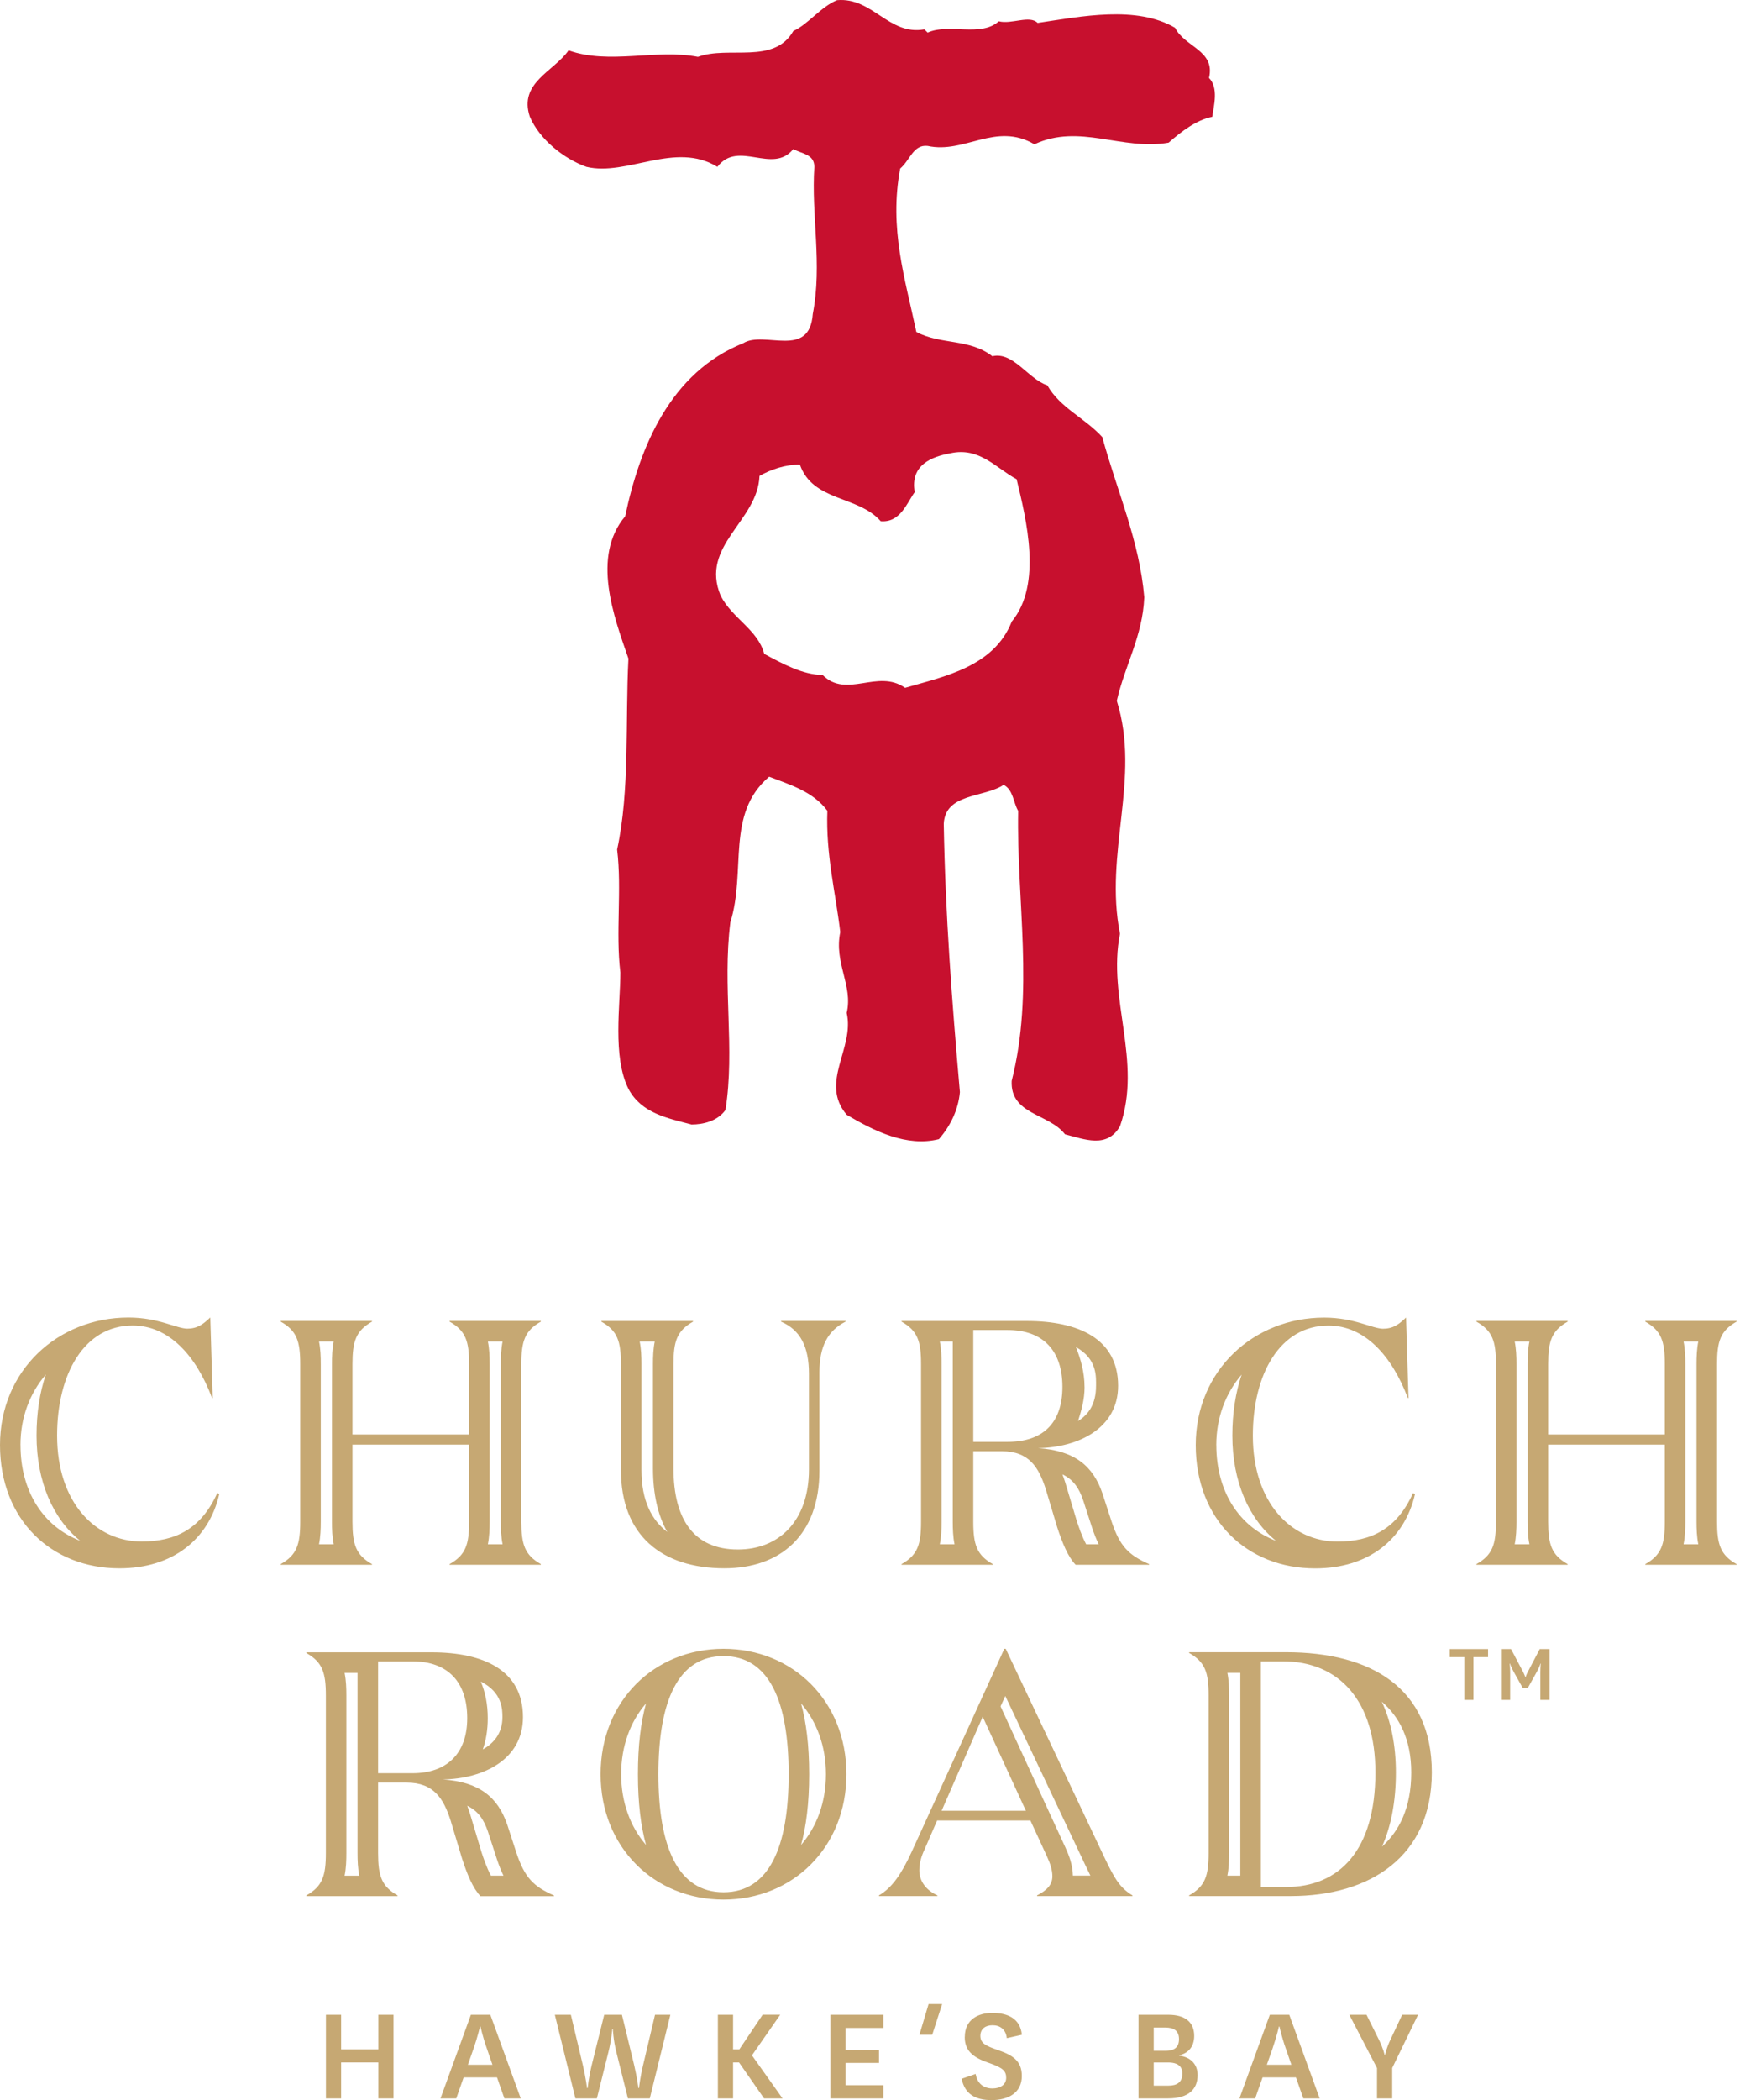 <svg fill="none" viewBox="0 0 155 187" height="187" width="155" xmlns="http://www.w3.org/2000/svg">
  <path fill="#C7102E" d="M107.699 6.935C108.281 4.487 105.54 4.202 104.675 2.473C101.217 0.459 96.321 1.466 92.432 2.042C91.713 1.318 90.124 2.188 88.969 1.897C87.385 3.335 84.509 2.042 82.635 2.904L82.344 2.613C79.174 3.192 77.733 -0.266 74.563 0.016C73.123 0.596 71.97 2.185 70.672 2.758C68.946 5.78 64.914 4.051 62.175 5.061C58.429 4.339 54.258 5.78 50.649 4.484C49.353 6.356 46.184 7.363 47.197 10.39C48.058 12.41 50.218 14.134 52.241 14.858C55.839 15.72 60.158 12.55 63.904 14.858C65.779 12.41 68.803 15.577 70.672 13.272C71.394 13.703 72.543 13.703 72.543 14.858C72.255 19.175 73.268 23.497 72.403 27.96C72.115 32 68.078 29.4 66.212 30.559C59.73 33.152 56.991 39.774 55.69 45.974C52.669 49.572 54.686 54.904 55.981 58.645C55.69 64.265 56.124 70.314 54.974 75.646C55.408 79.247 54.828 82.996 55.262 86.594C55.262 89.47 54.543 94.083 55.984 96.959C57.137 99.124 59.439 99.558 61.605 100.129C62.612 100.129 63.907 99.844 64.626 98.834C65.493 93.355 64.338 87.889 65.06 82.129C66.501 77.518 64.626 72.477 68.515 69.161C70.386 69.883 72.403 70.46 73.702 72.194C73.559 76.083 74.418 79.387 74.852 82.996C74.275 85.732 76.004 87.749 75.425 90.191C76.147 93.355 72.974 96.385 75.425 99.264C77.873 100.711 80.76 102.152 83.639 101.433C84.649 100.277 85.365 98.836 85.508 97.247C84.792 89.042 84.215 81.552 84.07 73.347C84.213 70.605 87.668 71.044 89.402 69.886C90.264 70.32 90.264 71.469 90.698 72.197C90.552 80.26 92.138 88.32 90.121 96.246C89.979 99.27 93.434 99.13 94.874 101.002C96.598 101.436 98.618 102.294 99.77 100.28C101.788 94.517 98.618 88.899 99.77 83.144C98.332 75.94 101.648 69.313 99.485 62.403C100.21 59.227 101.79 56.639 101.933 53.184C101.505 48.14 99.485 43.675 98.193 38.919C96.603 37.19 94.447 36.331 93.294 34.311C91.571 33.737 90.267 31.29 88.398 31.72C86.378 30.137 83.79 30.713 81.628 29.558C80.624 24.804 79.18 20.342 80.19 15.007C81.054 14.291 81.343 12.847 82.638 12.995C85.947 13.714 88.686 10.833 92.144 12.847C96.176 10.973 99.919 13.426 104.099 12.704C105.257 11.697 106.55 10.693 107.985 10.402C108.136 9.398 108.561 7.811 107.699 6.941M81.482 43.823C81.051 41.369 83.066 40.648 84.655 40.362C87.246 39.786 88.686 41.655 90.561 42.673C91.425 46.271 92.866 52.029 90.127 55.347C88.544 59.381 84.076 60.243 80.624 61.247C78.167 59.524 75.431 62.254 73.274 60.1C71.545 60.1 69.673 59.09 68.081 58.226C67.508 56.06 65.208 55.053 64.195 53.039C62.324 48.571 67.508 46.414 67.656 42.38C68.663 41.8 69.956 41.367 71.254 41.367C72.406 44.682 76.435 44.108 78.455 46.411C80.19 46.556 80.766 44.825 81.482 43.82"></path>
  <path fill="#C6A873" d="M123.232 118.317C122.24 118.317 120.659 117.324 117.961 117.324C111.665 117.324 106.516 122.04 106.516 128.676C106.516 135.313 111.077 139.655 117.155 139.655C121.899 139.655 125.127 137.079 126.056 133.019L125.87 132.955C124.414 136.18 122.118 137.266 119.14 137.266C115.047 137.266 111.604 133.822 111.604 127.835C111.604 122.345 114.023 118.034 118.336 118.034C121.562 118.034 123.98 120.701 125.41 124.485H125.471L125.252 117.318C124.694 117.845 124.167 118.311 123.235 118.311M108.347 128.67C108.347 126.225 109.185 124.048 110.608 122.398C110.07 123.975 109.779 125.809 109.779 127.832C109.779 131.924 111.249 135.257 113.671 137.205C110.387 135.941 108.35 132.821 108.35 128.67M16.719 118.311C15.727 118.311 14.143 117.318 11.445 117.318C5.149 117.318 0 122.034 0 128.67C0 135.307 4.558 139.65 10.639 139.65C15.383 139.65 18.611 137.074 19.54 133.013L19.354 132.949C17.895 136.174 15.599 137.26 12.624 137.26C8.528 137.26 5.085 133.816 5.085 127.829C5.085 122.339 7.504 118.029 11.815 118.029C15.043 118.029 17.462 120.695 18.888 124.479H18.949L18.731 117.312C18.172 117.839 17.645 118.305 16.713 118.305M1.822 128.664C1.822 126.219 2.66 124.042 4.084 122.392C3.542 123.969 3.254 125.803 3.254 127.826C3.254 131.919 4.721 135.251 7.146 137.199C3.863 135.935 1.825 132.815 1.825 128.664M146.565 117.624V117.685C147.991 118.491 148.303 119.423 148.303 121.469V127.733H137.911V121.469C137.911 119.423 138.223 118.491 139.649 117.685V117.624H131.522V117.685C132.948 118.491 133.26 119.423 133.26 121.469V135.49C133.26 137.536 132.951 138.468 131.522 139.274V139.335H139.649V139.274C138.223 138.468 137.911 137.536 137.911 135.49V128.635H148.303V135.49C148.303 137.536 147.991 138.468 146.565 139.274V139.335H154.692V139.274C153.265 138.468 152.954 137.536 152.954 135.49V121.469C152.954 119.423 153.265 118.491 154.692 117.685V117.624H146.565ZM150.131 135.49V121.469C150.131 120.794 150.107 120.113 149.973 119.452H151.283C151.152 120.113 151.126 120.797 151.126 121.469V135.49C151.126 136.165 151.152 136.847 151.283 137.507H149.973C150.107 136.847 150.131 136.163 150.131 135.49ZM135.088 135.49V121.469C135.088 120.794 135.065 120.113 134.931 119.452H136.241C136.107 120.113 136.083 120.797 136.083 121.469V135.49C136.083 136.165 136.107 136.847 136.241 137.507H134.931C135.062 136.847 135.088 136.163 135.088 135.49ZM80.311 117.624V117.685C81.737 118.491 82.048 119.423 82.048 121.469V135.49C82.048 137.536 81.74 138.468 80.311 139.274V139.335H88.437V139.274C87.008 138.468 86.7 137.536 86.7 135.49V129.223H89.244C91.694 129.223 92.53 130.682 93.15 132.574L94.174 135.985C94.64 137.411 95.135 138.622 95.819 139.335H102.362V139.274C100.531 138.468 99.757 137.694 99.012 135.458L98.206 132.978C97.37 130.527 95.726 129.162 92.469 128.947C96.069 128.886 99.603 127.177 99.603 123.396C99.603 119.207 96.066 117.627 91.476 117.627H80.311V117.624ZM86.7 118.43H89.77C92.934 118.43 94.64 120.29 94.64 123.486C94.64 126.836 92.78 128.388 89.77 128.388H86.7V118.43ZM83.876 135.49V121.469C83.876 120.794 83.853 120.113 83.719 119.452H84.872V135.49C84.872 136.165 84.895 136.847 85.029 137.507H83.719C83.85 136.847 83.876 136.163 83.876 135.49ZM96.611 123.507C96.611 122.168 96.253 120.974 95.848 119.958C97.778 120.992 97.635 122.689 97.635 123.408C97.635 124.979 97.001 125.943 96.031 126.534C96.32 125.646 96.614 124.633 96.614 123.509M95.924 135.441L94.893 132.006C94.826 131.799 94.745 131.555 94.643 131.284C95.65 131.767 96.133 132.553 96.483 133.569L97.28 136.023C97.463 136.576 97.659 137.065 97.871 137.507H96.756C96.375 136.812 96.055 135.842 95.924 135.438M69.581 117.624V117.685C71.287 118.43 72.061 119.889 72.061 122.339V130.839C72.061 135.461 69.363 137.973 65.733 137.973C61.824 137.973 59.996 135.307 59.996 130.746V121.472C59.996 119.426 60.308 118.494 61.734 117.688V117.627H53.575V117.688C55.002 118.494 55.313 119.426 55.313 121.472V130.9C55.313 136.701 58.943 139.647 64.525 139.647C69.552 139.647 72.993 136.669 72.993 130.961V122.214C72.993 119.889 73.738 118.491 75.321 117.685V117.624H69.581ZM57.141 130.897V121.469C57.141 120.794 57.118 120.113 56.984 119.452H58.326C58.192 120.113 58.168 120.797 58.168 121.469V130.743C58.168 133.042 58.608 134.949 59.443 136.41C58.087 135.382 57.141 133.674 57.141 130.897ZM40.052 117.624V117.685C41.478 118.491 41.79 119.423 41.79 121.469V127.733H31.398V121.469C31.398 119.423 31.71 118.491 33.136 117.685V117.624H25.009V117.685C26.435 118.491 26.744 119.423 26.744 121.469V135.49C26.744 137.536 26.435 138.468 25.009 139.274V139.335H33.136V139.274C31.71 138.468 31.398 137.536 31.398 135.49V128.635H41.79V135.49C41.79 137.536 41.478 138.468 40.052 139.274V139.335H48.179V139.274C46.752 138.468 46.441 137.536 46.441 135.49V121.469C46.441 119.423 46.749 118.491 48.179 117.685V117.624H40.052ZM43.618 135.49V121.469C43.618 120.794 43.594 120.113 43.46 119.452H44.77C44.636 120.113 44.613 120.797 44.613 121.469V135.49C44.613 136.165 44.636 136.847 44.77 137.507H43.46C43.591 136.847 43.618 136.163 43.618 135.49ZM28.575 135.49V121.469C28.575 120.794 28.552 120.113 28.418 119.452H29.727C29.596 120.113 29.57 120.797 29.57 121.469V135.49C29.57 136.165 29.594 136.847 29.727 137.507H28.418C28.549 136.847 28.575 136.163 28.575 135.49ZM89.462 146.816L81.21 164.897C80.311 166.851 79.472 168.093 78.296 168.775V168.836H83.507V168.775C82.485 168.309 81.894 167.503 81.894 166.542C81.894 165.89 82.08 165.27 82.36 164.682L83.477 162.106H91.79L93.249 165.27C93.56 165.951 93.746 166.51 93.746 167.069C93.746 167.811 93.281 168.309 92.381 168.775V168.836H100.881V168.775C99.763 168.093 99.3 167.316 98.369 165.363L89.59 146.816H89.468H89.462ZM89.127 151.947L89.552 151.019L96.713 166.146C96.858 166.452 96.995 166.74 97.132 167.011H95.572C95.557 166.062 95.231 165.218 94.911 164.516L92.961 160.281L89.133 151.95L89.127 151.947ZM87.538 152.864L91.386 161.239H83.879L87.538 152.864ZM53.502 157.981C53.502 164.496 58.279 169.147 64.453 169.147C70.626 169.147 75.4 164.493 75.4 157.981C75.4 151.47 70.624 146.816 64.453 146.816C58.282 146.816 53.502 151.467 53.502 157.981ZM58.652 157.981C58.652 151.499 60.386 147.465 64.453 147.465C68.519 147.465 70.254 151.496 70.254 157.981C70.254 164.467 68.516 168.495 64.453 168.495C60.389 168.495 58.652 164.464 58.652 157.981ZM72.082 157.981C72.082 155.394 71.814 153.327 71.36 151.68C72.757 153.304 73.575 155.484 73.575 157.981C73.575 160.479 72.76 162.659 71.36 164.283C71.814 162.636 72.082 160.569 72.082 157.981ZM55.333 157.981C55.333 155.484 56.148 153.304 57.548 151.68C57.094 153.327 56.827 155.394 56.827 157.981C56.827 160.569 57.094 162.636 57.548 164.283C56.148 162.659 55.333 160.479 55.333 157.981ZM137.163 146.839L136.165 148.746C135.958 149.121 135.906 149.328 135.906 149.328H135.874C135.874 149.328 135.813 149.121 135.612 148.746L134.605 146.839H133.705V151.365H134.526V148.938C134.526 148.408 134.48 148.137 134.48 148.137H134.512C134.512 148.137 134.605 148.437 134.858 148.891L135.635 150.283H136.11L136.887 148.891C137.14 148.437 137.224 148.137 137.224 148.137H137.253C137.253 148.137 137.216 148.408 137.216 148.938V151.365H138.036V146.839H137.16H137.163ZM129.15 146.839V147.555H130.439V151.365H131.254V147.555H132.558V146.839H129.147H129.15ZM105.928 147.124V147.186C107.354 147.992 107.666 148.92 107.666 150.969V164.988C107.666 167.034 107.354 167.968 105.928 168.772V168.833H114.986C122.027 168.833 127.549 165.328 127.549 157.821C127.549 150.315 122.152 147.121 114.553 147.121H105.931L105.928 147.124ZM112.317 147.931H114.27C119.326 147.931 122.522 151.496 122.522 157.824C122.522 164.772 119.297 168.029 114.55 168.029H112.317V147.931ZM109.491 164.991V150.972C109.491 150.297 109.467 149.616 109.336 148.955H110.489V167.014H109.336C109.467 166.35 109.491 165.669 109.491 164.993M124.347 157.83C124.347 155.394 123.911 153.269 123.09 151.523C124.627 152.847 125.715 154.841 125.715 157.83C125.715 160.98 124.632 163.061 123.11 164.432C123.919 162.624 124.347 160.403 124.347 157.83ZM27.291 147.13V147.191C28.717 147.998 29.029 148.926 29.029 150.975V164.993C29.029 167.04 28.72 167.974 27.291 168.777V168.839H35.418V168.777C33.992 167.971 33.68 167.04 33.68 164.993V158.73H36.224C38.675 158.73 39.513 160.188 40.133 162.08L41.158 165.491C41.621 166.917 42.118 168.125 42.8 168.841H49.346V168.78C47.515 167.974 46.741 167.197 45.996 164.964L45.189 162.484C44.351 160.034 42.709 158.668 39.452 158.45C43.05 158.389 46.587 156.683 46.587 152.899C46.587 148.711 43.05 147.13 38.46 147.13H27.294H27.291ZM33.68 147.936H36.751C39.915 147.936 41.621 149.796 41.621 152.992C41.621 156.188 39.761 157.894 36.751 157.894H33.68V147.936ZM30.854 164.996V150.978C30.854 150.303 30.831 149.622 30.697 148.961H31.849V164.999C31.849 165.675 31.873 166.356 32.007 167.019H30.697C30.831 166.356 30.854 165.675 30.854 164.999M43.449 152.998C43.449 151.767 43.233 150.673 42.826 149.735C44.756 150.684 44.756 152.247 44.756 152.902C44.756 154.346 43.978 155.234 43.009 155.775C43.297 154.957 43.449 154.029 43.449 152.995M42.901 164.95L41.871 161.515C41.804 161.311 41.723 161.064 41.621 160.793C42.628 161.274 43.111 162.059 43.46 163.078L44.258 165.532C44.441 166.085 44.636 166.577 44.849 167.016H43.734C43.353 166.321 43.032 165.352 42.901 164.95ZM82.718 178.447L81.903 181.186H83.041L83.928 178.447H82.718ZM85.937 181.384C85.937 182.737 86.848 183.27 88.187 183.724C89.325 184.129 89.631 184.408 89.631 185.014C89.631 185.619 89.124 185.963 88.405 185.963C87.634 185.963 87.052 185.532 86.912 184.673L85.66 185.104C85.951 186.457 86.863 187.002 88.33 187.002C89.797 187.002 91.025 186.37 91.025 184.851C91.025 183.448 90.126 182.967 88.836 182.525C87.861 182.184 87.331 181.954 87.331 181.285C87.331 180.653 87.785 180.336 88.42 180.336C89.089 180.336 89.607 180.714 89.686 181.486L91.028 181.183C90.888 179.768 89.811 179.236 88.397 179.236C87.183 179.236 85.943 179.792 85.943 181.387M124.906 179.402L123.881 181.579C123.465 182.464 123.387 182.959 123.387 182.959H123.337C123.337 182.959 123.25 182.464 122.807 181.567L121.73 179.405H120.199L122.665 184.146V186.853H124.018V184.146L126.321 179.405H124.903L124.906 179.402ZM113.118 179.402L110.411 186.85H111.813L112.471 184.979H115.443L116.101 186.85H117.556L114.849 179.402H113.118ZM113.345 182.452C113.749 181.273 113.927 180.452 113.927 180.452H113.976C113.976 180.452 114.142 181.288 114.558 182.464L115.039 183.855H112.85L113.345 182.452ZM101.419 179.402V186.85H104.051C105.87 186.85 106.682 186.041 106.682 184.775C106.682 183.765 106.012 183.157 105.037 183.043V183.005C105.835 182.842 106.379 182.26 106.379 181.285C106.379 180.06 105.57 179.402 104.065 179.402H101.422H101.419ZM102.773 180.54H103.797C104.58 180.54 105.026 180.831 105.026 181.576C105.026 182.321 104.569 182.612 103.861 182.612H102.773V180.537V180.54ZM102.773 183.651H104.062C104.947 183.651 105.325 184.033 105.325 184.626C105.325 185.409 104.86 185.715 104.062 185.715H102.773V183.651ZM73.965 179.402V186.85H78.695V185.674H75.319V183.689H78.302V182.539H75.319V180.578H78.695V179.402H73.965ZM67.934 179.402L65.859 182.487H65.303V179.402H63.949V186.85H65.303V183.648H65.835L68.062 186.85H69.707L66.985 183.017L69.503 179.399H67.934V179.402ZM58.349 179.402L57.286 183.893C57.022 184.993 56.92 185.93 56.92 185.93H56.87C56.87 185.93 56.757 185.008 56.492 183.881L55.403 179.405H53.823L52.711 183.881C52.443 184.993 52.344 185.93 52.344 185.93H52.294C52.294 185.93 52.181 184.982 51.916 183.87L50.854 179.405H49.425L51.258 186.853H53.168L54.204 182.705C54.48 181.579 54.544 180.668 54.544 180.668H54.597C54.597 180.668 54.62 181.579 54.9 182.705L55.936 186.853H57.883L59.717 179.405H58.352L58.349 179.402ZM41.947 179.402L39.24 186.85H40.643L41.301 184.979H44.273L44.93 186.85H46.386L43.679 179.402H41.947ZM42.174 182.452C42.578 181.273 42.756 180.452 42.756 180.452H42.806C42.806 180.452 42.971 181.288 43.388 182.464L43.868 183.855H41.679L42.171 182.452H42.174ZM33.701 179.402V182.487H30.388V179.402H29.035V186.85H30.388V183.648H33.701V186.85H35.054V179.402H33.701Z"></path>
</svg>
